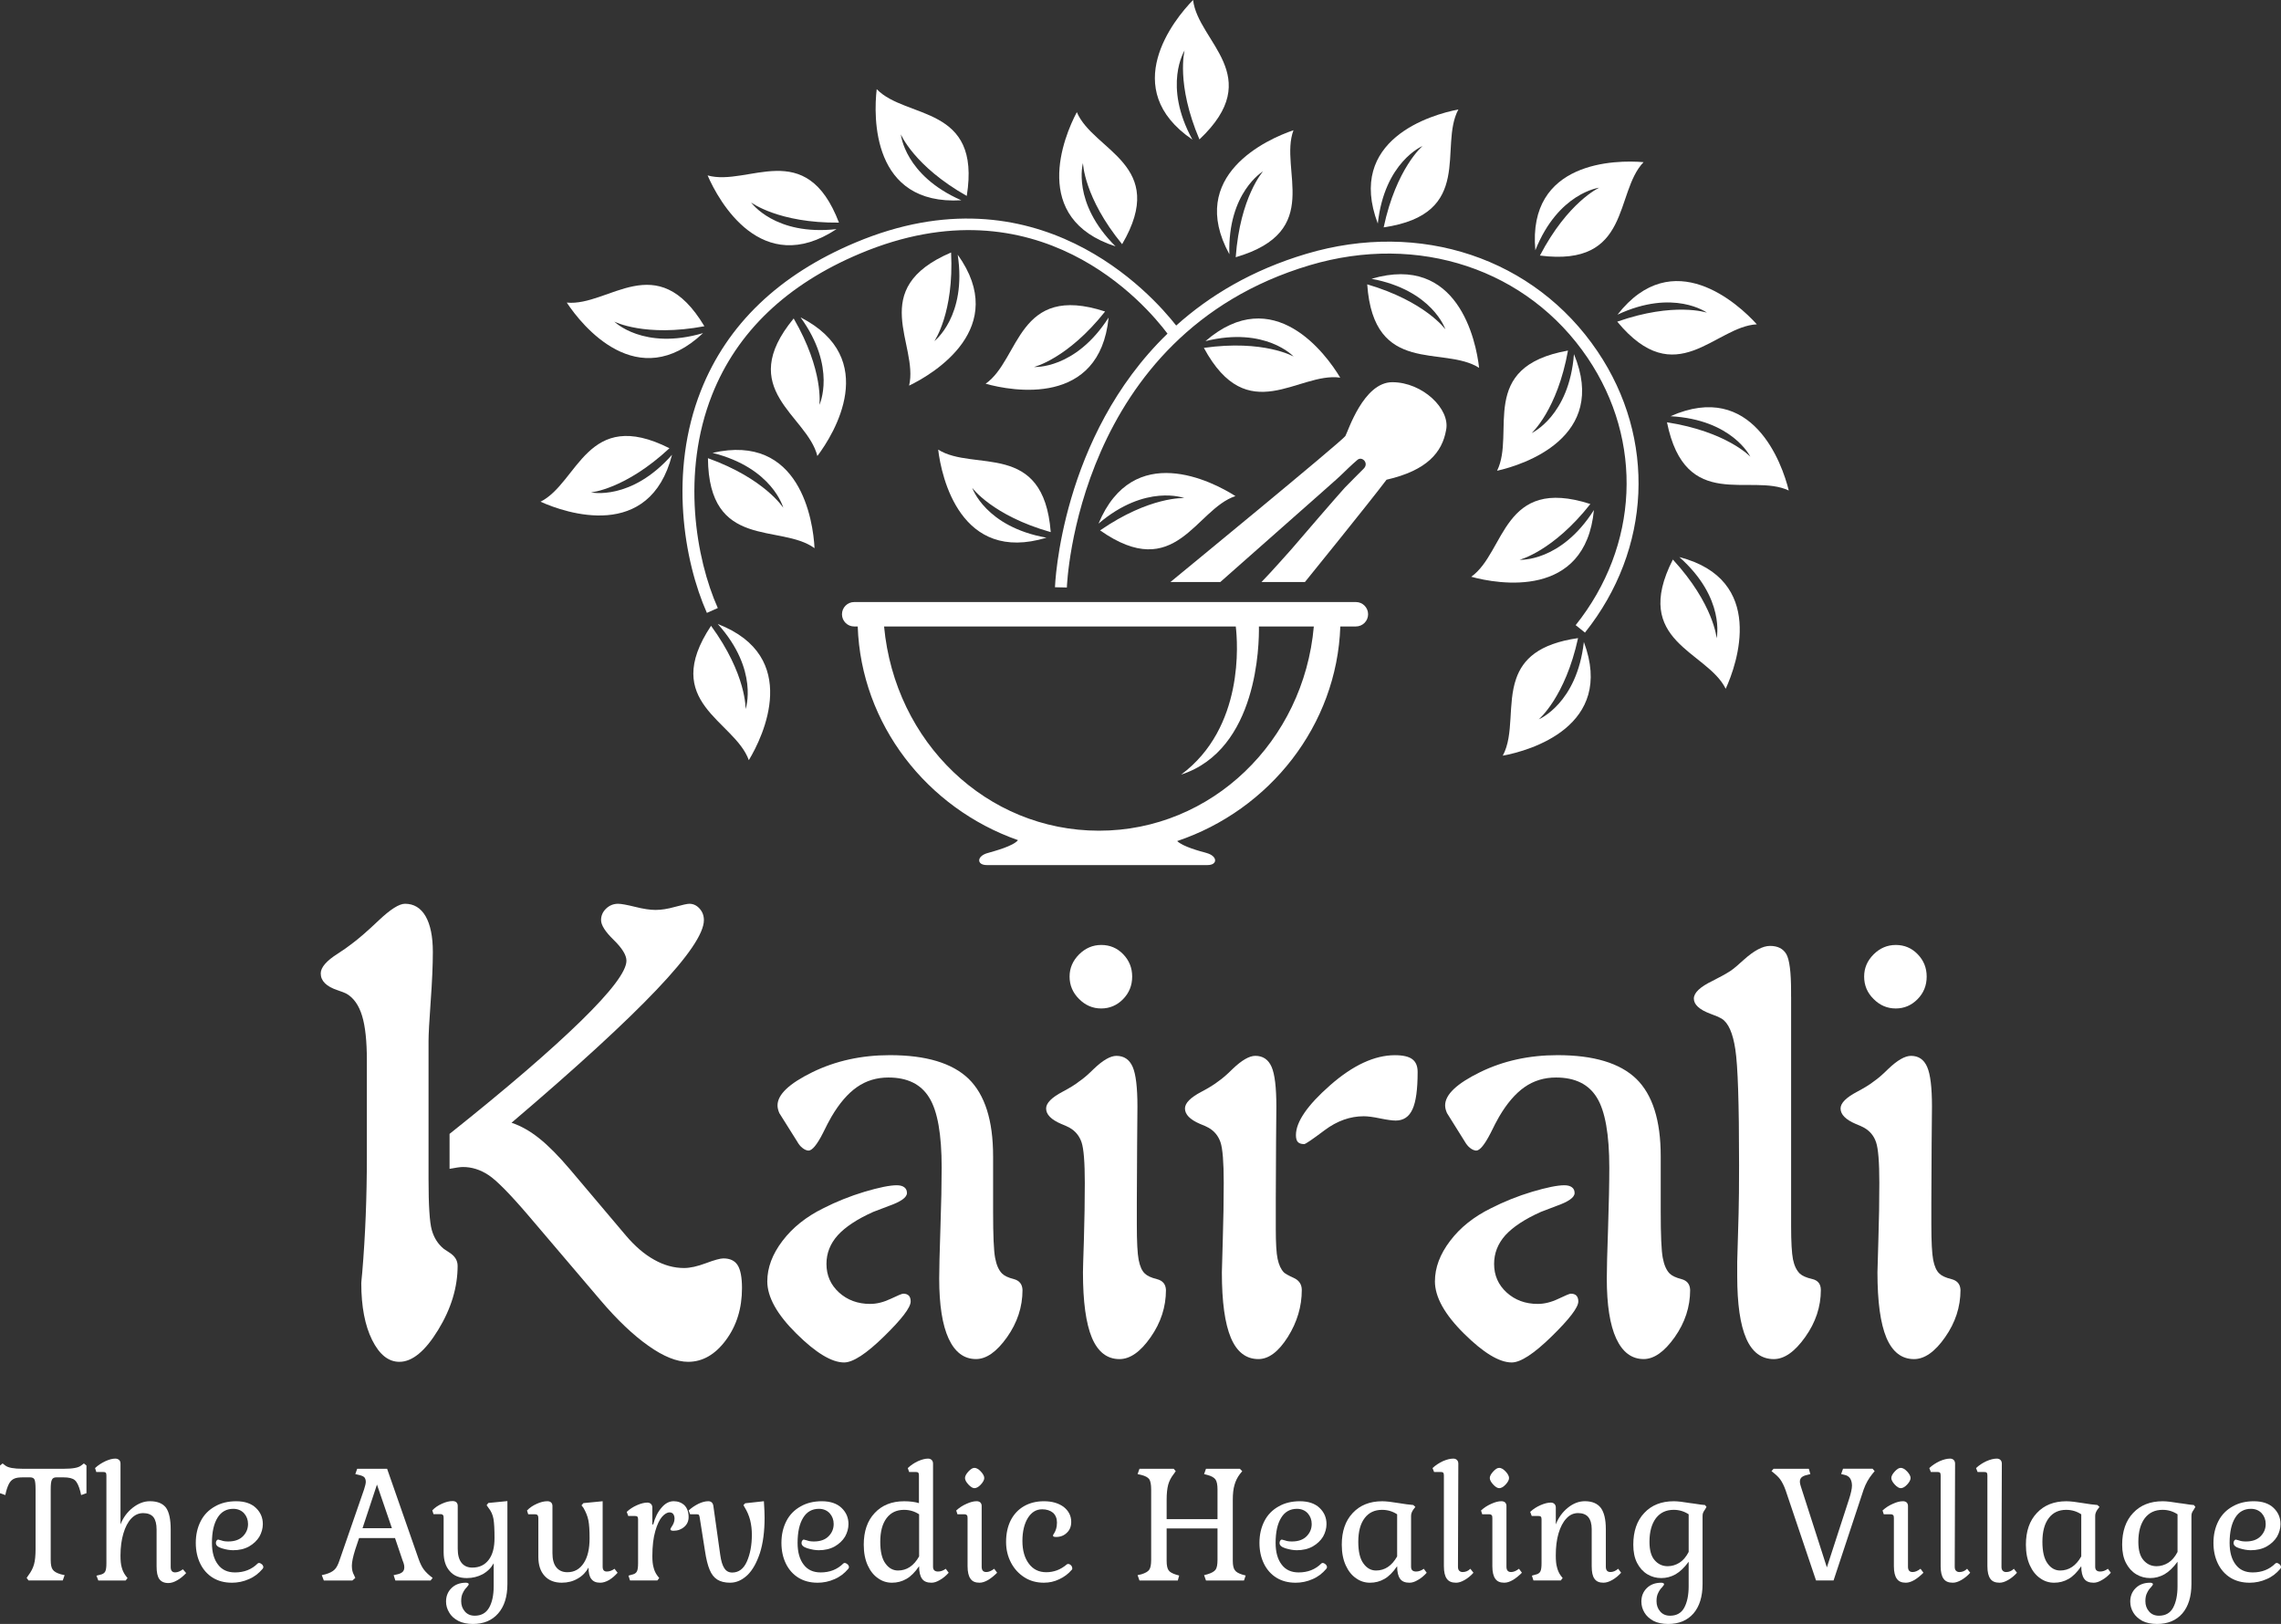 <?xml version="1.0" encoding="UTF-8"?>
<!DOCTYPE svg PUBLIC "-//W3C//DTD SVG 1.1//EN" "http://www.w3.org/Graphics/SVG/1.1/DTD/svg11.dtd">
<!-- Creator: CorelDRAW -->
<svg xmlns="http://www.w3.org/2000/svg" xml:space="preserve" width="16.933mm" height="12.056mm" version="1.1" style="shape-rendering:geometricPrecision; text-rendering:geometricPrecision; image-rendering:optimizeQuality; fill-rule:evenodd; clip-rule:evenodd"
viewBox="0 0 1684.8 1199.55"
 xmlns:xlink="http://www.w3.org/1999/xlink"
 xmlns:xodm="http://www.corel.com/coreldraw/odm/2003">
 <rect x="0" y="0" width="1684.8" height="1199.55" fill="#333333" stroke="none"/>
 <defs>
  <style type="text/css">
   <![CDATA[
    .fil0 {fill:white;fill-rule:nonzero}
   ]]>
  </style>
 </defs>
 <g id="Layer_x0020_1">
  <g id="_105553257957600">
   <g>
    <path class="fil0" d="M550.71 523.77c0,0 0.84,-25.39 -25.51,-61.52 -37.82,56.85 17.32,69.86 27.9,99.24 10.58,-17.39 38.99,-76.57 -22.92,-100.57 30.61,34.13 20.53,62.84 20.53,62.84z"/>
    <path class="fil0" d="M453.73 237.56c0,0 22.59,11.65 66.55,3.42 -35.13,-58.6 -70.55,-14.41 -101.64,-17.47 11.17,16.99 52.4,68.11 100.66,22.54 -43.98,12.95 -65.56,-8.49 -65.56,-8.49z"/>
    <path class="fil0" d="M578.53 375.07c0,0 -13.59,-21.5 -55.63,-36.63 0.59,68.27 53.52,48.12 78.73,66.47 -1,-20.29 -10.63,-85.24 -75.35,-70.39 44.46,11.12 52.26,40.55 52.26,40.55z"/>
    <path class="fil0" d="M690.13 251.97c0,0 14.61,-20.84 12.37,-65.47 -62.79,26.89 -23.78,67.95 -31.01,98.34 18.37,-8.78 74.56,-42.76 35.89,-96.71 6.9,45.32 -17.24,63.84 -17.24,63.84z"/>
    <path class="fil0" d="M665.4 99.25c0,0 9.74,23.46 48.67,45.47 10.85,-67.47 -44.74,-56.45 -66.51,-78.85 -2.4,20.27 -3.81,85.94 62.49,82.06 -41.97,-18.36 -44.65,-48.68 -44.65,-48.68z"/>
    <path class="fil0" d="M718.1 360.35c0,0 14.98,20.54 58,32.7 -5.34,-68.08 -56.77,-44.32 -83.14,-60.94 2.39,20.26 16.48,84.41 79.99,65.05 -45.06,-7.99 -54.85,-36.81 -54.85,-36.81z"/>
    <path class="fil0" d="M932.93 126.55c0,0 -16.99,18.9 -20.2,63.45 65.57,-19.16 31.79,-64.57 42.66,-93.8 -19.29,6.49 -79.18,33.37 -47.35,91.6 -1.37,-45.79 24.9,-61.25 24.9,-61.25z"/>
    <path class="fil0" d="M874.98 37.26c0,0 -6.56,24.57 10.95,65.72 49.66,-46.87 -1.08,-71.97 -4.69,-102.98 -14.28,14.51 -55.36,65.74 -0.51,103.12 -22.03,-40.16 -5.75,-65.86 -5.75,-65.86z"/>
    <path class="fil0" d="M1067.59 243.26c0,0 -14.83,-20.61 -57.73,-33.23 4.76,68.18 56.35,44.87 82.64,61.68 -2.24,-20.25 -15.77,-84.54 -79.46,-65.77 45.01,8.4 54.56,37.32 54.56,37.32z"/>
    <path class="fil0" d="M1181.21 138.64c0,0 -23.1,10.51 -43.79,50.13 67.7,8.64 54.88,-46.53 76.56,-68.99 -20.3,-1.77 -85.96,-1.02 -79.94,65.08 16.96,-42.52 47.17,-46.22 47.17,-46.22z"/>
    <path class="fil0" d="M1260.81 230.96c0,0 -24.07,-8.14 -66.28,6.63 43.55,52.61 71.94,3.6 103.1,1.97 -13.61,-15.12 -62.07,-59.44 -102.9,-7.14 41.48,-19.4 66.08,-1.45 66.08,-1.45z"/>
    <path class="fil0" d="M1122.37 413.48c0,0 24.64,-6.09 52.31,-41.19 -65.03,-20.97 -62.58,35.58 -87.98,53.74 19.62,5.42 84.31,16.8 90.61,-49.29 -24.56,38.71 -54.93,36.75 -54.93,36.75z"/>
    <path class="fil0" d="M1267.96 471.5c0,0 -2.09,-25.28 -32.34,-58.2 -31.03,60.84 25.18,67.44 39.03,95.46 8.5,-18.51 30.01,-80.6 -34.25,-97.28 34.3,30.39 27.55,60.02 27.55,60.02z"/>
    <path class="fil0" d="M436.44 363.72c0,0 25.31,-2.17 58.03,-32.63 -60.97,-30.77 -67.32,25.52 -95.22,39.5 18.56,8.43 80.7,29.63 97.14,-34.69 -30.28,34.41 -59.95,27.81 -59.95,27.81z"/>
    <path class="fil0" d="M554.77 149.52c0,0 20.24,15.36 64.91,14.92 -24.38,-63.79 -66.98,-26.44 -97.02,-34.86 8.08,18.72 39.76,76.22 95.21,39.66 -45.52,5.12 -63.1,-19.72 -63.1,-19.72z"/>
    <path class="fil0" d="M605.23 299.07c0,0 3.42,-25.18 -19,-63.83 -43.46,52.68 10.02,71.31 17.49,101.59 12.31,-16.22 46.73,-72.2 -12.41,-102.41 26.91,37.11 13.92,64.65 13.92,64.65z"/>
    <path class="fil0" d="M799.91 120.4c0,0 0.6,25.38 28.91,59.98 34.55,-58.95 -21.24,-68.79 -33.45,-97.54 -9.58,18.02 -34.61,78.75 28.58,99.14 -32.47,-32.32 -24.03,-61.58 -24.03,-61.58z"/>
    <path class="fil0" d="M763.78 271.06c0,0 24.7,-5.95 52.47,-40.96 -64.9,-21.23 -62.7,35.4 -88.24,53.34 19.62,5.56 84.28,17.18 90.84,-48.88 -24.69,38.59 -55.07,36.51 -55.07,36.51z"/>
    <path class="fil0" d="M874.74 367.91c0,0 -25.36,-1.5 -62.18,23.86 55.89,39.25 70.34,-15.51 99.96,-25.33 -17.16,-11 -75.55,-40.95 -101.13,20.33 34.91,-29.7 63.35,-18.86 63.35,-18.86z"/>
    <path class="fil0" d="M955.52 263.38c0,0 -22.07,-12.68 -66.31,-6.42 32.46,60.09 69.81,17.53 100.71,22 -10.4,-17.47 -49.24,-70.44 -99.53,-26.99 44.49,-10.97 65.13,11.41 65.13,11.41z"/>
    <path class="fil0" d="M1050.72 107.85c0,0 -19.42,16.38 -28.72,60.1 67.6,-9.89 40.41,-59.62 55.19,-87.09 -20.02,3.78 -83.03,22.22 -59.51,84.27 4.93,-45.54 33.03,-57.27 33.03,-57.27z"/>
    <path class="fil0" d="M1292.84 337.34c0,0 -17.4,-18.51 -61.57,-25.41 13.6,66.95 61.71,37.11 89.96,50.38 -4.87,-19.83 -26.65,-81.76 -87.35,-54.87 45.76,2.49 58.96,29.91 58.96,29.91z"/>
    <path class="fil0" d="M1131.31 319.88c0,0 18.94,-16.97 26.84,-60.94 -67.22,12.02 -38.51,60.83 -52.38,88.78 19.87,-4.43 82.29,-24.82 56.79,-86.15 -3.5,45.72 -31.24,58.31 -31.24,58.31z"/>
    <path class="fil0" d="M1119.86 501.31c-6.48,18.52 -1.41,41.32 -9.89,56.87 20.04,-3.64 83.17,-21.79 59.91,-83.97 -5.15,45.56 -33.29,57.11 -33.29,57.11 0,0 19.51,-16.33 29,-59.97 -29.26,4.16 -40.82,15.84 -45.73,29.95z"/>
    <path class="fil0" d="M1008.83 457.83c-0.15,0 -0.44,0.17 -0.38,0.54l0.38 -0.54z"/>
    <path class="fil0" d="M1028.39 282.31c-21.31,0 -32.72,36.41 -34.65,39.72 -1.89,3.39 -129.23,107.88 -129.23,107.88l36.85 0c85.36,-75.46 86.08,-75.96 89.25,-79.05 2.43,-2.37 8.12,-7.91 11.97,-11.13 3.32,-2.97 8.56,2.07 4.93,6.17 -2.31,2.15 -12.36,12.56 -14.14,14.26 -4.05,4.35 -32.55,37.38 -39.71,45.79 -4.19,4.54 -13.21,15.04 -21.9,23.97l32.09 0c0,0 47.69,-58.84 60.27,-75.57 29.9,-6.84 41.12,-20.19 44.01,-36.76 3.16,-15.49 -17.43,-35.27 -39.73,-35.27z"/>
    <path class="fil0" d="M1179.96 259.55c-46.43,-68.86 -130.9,-97.14 -215.16,-72.03 -40.03,11.93 -71.41,30.84 -96.04,52.95 -18.37,-23.45 -102.8,-117.73 -236.9,-61.31 -56.36,23.68 -94.76,60.46 -114.09,109.23 -23.91,60.27 -12.58,126.17 4.35,164.32l8.06 -3.57c-16.25,-36.55 -27.09,-99.73 -4.23,-157.51 18.43,-46.5 55.21,-81.61 109.33,-104.35 131.69,-55.36 211.13,37.89 227.06,59.17 -78.93,76.34 -83.05,185.82 -83.12,187.32l8.79 0.19c0.07,-1.83 7.04,-186.65 179.29,-238.02 80.47,-23.96 161.1,2.9 205.39,68.48 41.36,61.29 37.88,138.79 -8.86,197.35l6.86 5.51c49.19,-61.68 52.84,-143.23 9.27,-207.74z"/>
    <path class="fil0" d="M316.53 769.13l0 101.81c0,19.39 0.79,31.95 2.41,37.65 1.61,5.7 4.52,10.32 8.8,13.84 1.07,0.78 2.45,1.64 4.11,2.74 4.13,2.58 6.16,5.88 6.16,9.85 0,15.84 -4.77,31.66 -14.39,47.35 -9.6,15.73 -19.16,23.55 -28.61,23.55 -8.08,0 -14.78,-5.32 -20.16,-16.14 -5.32,-10.73 -8,-24.75 -8,-41.93 0,-0.79 0.27,-3.42 0.7,-7.84 2.31,-27.41 3.42,-55.96 3.42,-85.54l0 -71.17c0,-14.35 -1.16,-25.32 -3.55,-33.03 -2.34,-7.67 -6.11,-13.08 -11.3,-16.15 -1.35,-0.75 -3.65,-1.65 -6.87,-2.72 -8.24,-2.75 -12.35,-6.86 -12.35,-12.37 0,-4.43 4.18,-9.31 12.6,-14.62 4.24,-2.76 7.57,-5.07 9.82,-6.87 5.04,-3.66 11.87,-9.55 20.49,-17.75 8.61,-8.15 15.06,-12.22 19.34,-12.22 6.54,0 11.61,3.05 15.22,9.23 3.53,6.19 5.34,14.99 5.34,26.42 0,9.61 -0.54,21.82 -1.6,36.51 -1.07,14.74 -1.58,24.54 -1.58,29.39zm61.3 60.2l0 0c6.88,2.28 13.7,6.12 20.48,11.55 6.78,5.41 14.37,13.08 22.78,23l41.17 48.72c6.7,7.9 13.7,13.93 20.95,17.93 7.23,4.09 14.62,6.1 22.08,6.1 4.41,0 9.76,-1.19 16.13,-3.57 6.28,-2.35 10.62,-3.53 12.88,-3.53 4.9,0 8.43,1.67 10.54,5.02 2.12,3.32 3.21,9 3.21,16.95 0,14.93 -3.98,27.73 -11.88,38.39 -7.94,10.71 -17.26,16.03 -27.92,16.03 -8.37,0 -18.23,-3.94 -29.4,-11.89 -11.22,-7.92 -23.01,-19.14 -35.35,-33.65l-53.31 -62.64c-13.57,-15.86 -23.37,-25.81 -29.37,-29.77 -6.06,-3.99 -12.33,-5.95 -18.89,-5.95 -1.06,0 -2.41,0.14 -4.02,0.36 -1.59,0.22 -3.53,0.56 -5.85,1l0 -25.82c42.27,-33.69 74.61,-61.5 97.03,-83.41 22.42,-21.89 33.62,-36.72 33.62,-44.5 0,-4.11 -3.13,-9.21 -9.38,-15.33 -6.25,-6.07 -9.37,-10.97 -9.37,-14.65 0,-3.32 1.25,-6.18 3.77,-8.57 2.52,-2.38 5.47,-3.52 8.83,-3.52 2.26,0 6.48,0.78 12.55,2.27 6.13,1.56 11.15,2.28 15.11,2.28 4.15,0 8.94,-0.72 14.42,-2.28 5.51,-1.49 8.99,-2.27 10.51,-2.27 2.9,0 5.39,1.14 7.55,3.52 2.16,2.39 3.22,5.24 3.22,8.57 0,9.76 -11.62,26.92 -34.89,51.37 -23.27,24.5 -58.98,57.26 -107.19,98.29z"/>
    <path class="fil0" d="M566.74 946.46c0,-10.08 3.73,-20.03 11.2,-29.85 7.48,-9.87 17.53,-17.89 30.2,-24.13 9.6,-4.9 19.78,-8.96 30.43,-12.18 10.68,-3.15 18.6,-4.8 23.81,-4.8 2.45,0 4.29,0.52 5.6,1.53 1.28,0.96 1.92,2.39 1.92,4.21 0,3.24 -4.49,6.41 -13.49,9.59 -4.88,1.84 -8.68,3.3 -11.42,4.35 -11.88,5.31 -20.62,11.12 -26.21,17.26 -5.58,6.23 -8.34,13.26 -8.34,21.17 0,8.41 3.06,15.4 9.25,21.08 6.15,5.6 13.86,8.46 22.99,8.46 4.9,0 9.94,-1.26 15.21,-3.76 5.25,-2.52 8.37,-3.81 9.27,-3.81 1.83,0 3.19,0.53 4.14,1.46 0.91,1.04 1.34,2.45 1.34,4.28 0,4.42 -6.54,13.01 -19.66,25.82 -13.11,12.83 -22.95,19.25 -29.52,19.25 -9.14,0 -20.9,-7.1 -35.23,-21.32 -14.34,-14.17 -21.5,-27.03 -21.5,-38.63zm166.79 -92.43l0 0 0 41.15c0,17.26 0.48,28.56 1.47,33.87 1.01,5.36 2.69,9.23 5.17,11.67 1.65,1.67 4.55,3.05 8.69,4.09 4.08,1.11 6.23,3.74 6.39,8.06 0,12.46 -3.82,24.12 -11.44,34.88 -7.64,10.77 -15.25,16.13 -22.9,16.13 -8.83,0 -15.56,-5.03 -20.23,-15.12 -4.64,-10.06 -6.96,-24.85 -6.96,-44.4 0,-6.52 0.28,-18.91 0.9,-37.17 0.62,-18.18 0.92,-33.1 0.92,-44.7 0,-24.54 -3.02,-41.8 -9.17,-51.68 -6.09,-9.98 -16.15,-14.9 -30.15,-14.9 -8.71,0 -16.48,2.34 -23.25,7.09 -6.8,4.74 -13.05,12.04 -18.87,21.96 -1.7,2.9 -3.76,6.88 -6.2,11.9 -4.41,8.7 -8.02,13.05 -10.77,13.05 -1.52,-0.14 -2.99,-0.82 -4.43,-1.98 -1.49,-1.11 -2.8,-2.79 -3.98,-4.89l-13.09 -20.84c-0.45,-1.06 -0.8,-2.07 -1,-2.99 -0.24,-0.89 -0.33,-1.81 -0.33,-2.72 0,-7.92 8.54,-16.08 25.68,-24.48 17.19,-8.4 36.3,-12.61 57.34,-12.61 26.69,0 46.08,5.85 58.13,17.47 12.01,11.73 18.07,30.72 18.07,57.13z"/>
    <path class="fil0" d="M824.56 779.91c5.67,0 9.66,2.71 12.05,8.12 2.37,5.4 3.53,15.19 3.53,29.39 0,2.89 -0.07,12.17 -0.23,27.78 -0.12,15.63 -0.22,29.87 -0.22,42.69l0 16.7c0,12.68 0.45,21.38 1.36,26.07 0.95,4.77 2.44,8.12 4.58,10.08 1.69,1.67 4.67,3.06 8.9,4.1 4.29,1.11 6.5,3.72 6.67,8.04 0,12.47 -3.78,24.13 -11.32,34.87 -7.54,10.8 -15.19,16.16 -23.01,16.16 -9.13,0 -15.92,-5.28 -20.36,-15.77 -4.41,-10.59 -6.61,-26.61 -6.61,-48.31 0,-1.51 0.19,-9.61 0.7,-24.23 0.43,-14.65 0.66,-28.66 0.66,-41.9 0,-15.23 -0.81,-25.23 -2.4,-29.95 -1.63,-4.72 -4.55,-8.34 -8.84,-10.74 -1.35,-0.79 -3.4,-1.7 -6.15,-2.8 -7.49,-3.19 -11.19,-7 -11.19,-11.42 0,-3.97 4.02,-8.07 12.11,-12.34 5.48,-2.9 9.66,-5.5 12.55,-7.82 2.93,-1.96 6.44,-4.99 10.57,-9.09 6.7,-6.42 12.27,-9.62 16.67,-9.62zm-11.16 -81.91l0 0c6.39,0 11.83,2.28 16.24,6.88 4.41,4.57 6.61,10.05 6.61,16.47 0,6.57 -2.25,12.11 -6.74,16.7 -4.49,4.56 -9.9,6.86 -16.11,6.86 -6.27,0 -11.71,-2.3 -16.36,-6.99 -4.67,-4.6 -7.02,-10.16 -7.02,-16.56 0,-6.3 2.36,-11.69 7.02,-16.39 4.65,-4.61 10.09,-6.96 16.36,-6.96z"/>
    <path class="fil0" d="M927.19 779.9c5.66,0 9.65,2.74 12.03,8.13 2.36,5.41 3.53,15.18 3.53,29.41 0,2.14 -0.07,10.74 -0.22,25.86 -0.13,15.05 -0.2,29.27 -0.2,42.55l0 21.68c0,10.69 0.42,18.18 1.36,22.43 0.92,4.29 2.41,7.59 4.57,9.87 0.95,0.93 3.36,2.32 7.32,4.11 3.99,1.84 5.95,4.81 5.95,8.95 0,12.16 -3.45,23.72 -10.28,34.63 -6.89,10.92 -14.14,16.38 -21.76,16.38 -9.13,0 -15.93,-5.26 -20.36,-15.77 -4.43,-10.57 -6.63,-26.61 -6.63,-48.29 0,-1.53 0.22,-9.62 0.68,-24.25 0.45,-14.65 0.7,-28.64 0.7,-41.89 0,-15.23 -0.8,-25.22 -2.39,-29.96 -1.63,-4.72 -4.56,-8.32 -8.83,-10.73 -1.39,-0.8 -3.43,-1.71 -6.24,-2.8 -7.44,-3.19 -11.18,-6.99 -11.18,-11.41 0,-3.99 4.05,-8.09 12.14,-12.34 5.52,-2.9 9.69,-5.51 12.6,-7.81 2.91,-1.99 6.41,-5.01 10.52,-9.11 6.73,-6.43 12.31,-9.63 16.69,-9.63zm103.17 -0.47l0 0c6.01,0 10.28,1.03 12.84,2.99 2.61,1.97 3.9,5.09 3.9,9.37 0,12.81 -1.23,22.04 -3.8,27.57 -2.5,5.57 -6.65,8.35 -12.44,8.35 -2.45,0 -6.24,-0.53 -11.44,-1.58 -5.19,-1.09 -9.23,-1.6 -12.12,-1.6 -10.07,0 -19.69,3.43 -28.84,10.27 -9.15,6.87 -14.18,10.29 -15.12,10.29 -2.12,0 -3.67,-0.47 -4.64,-1.48 -1,-1 -1.49,-2.7 -1.49,-5.13 0,-9.76 8.41,-22.06 25.28,-36.86 16.83,-14.78 32.8,-22.19 47.87,-22.19z"/>
    <path class="fil0" d="M1059.87 946.46c0,-10.08 3.72,-20.03 11.2,-29.85 7.45,-9.87 17.52,-17.89 30.2,-24.13 9.63,-4.9 19.72,-8.96 30.4,-12.18 10.71,-3.15 18.61,-4.8 23.79,-4.8 2.47,0 4.34,0.52 5.64,1.53 1.29,0.96 1.94,2.39 1.94,4.21 0,3.24 -4.51,6.41 -13.53,9.59 -4.86,1.84 -8.7,3.3 -11.39,4.35 -11.9,5.31 -20.62,11.12 -26.25,17.26 -5.54,6.23 -8.29,13.26 -8.29,21.17 0,8.41 3.05,15.4 9.24,21.08 6.15,5.6 13.83,8.46 22.97,8.46 4.88,0 9.99,-1.26 15.22,-3.76 5.28,-2.52 8.33,-3.81 9.26,-3.81 1.84,0 3.21,0.53 4.13,1.46 0.91,1.04 1.38,2.45 1.38,4.28 0,4.42 -6.6,13.01 -19.68,25.82 -13.14,12.83 -22.94,19.25 -29.53,19.25 -9.13,0 -20.9,-7.1 -35.23,-21.32 -14.31,-14.17 -21.48,-27.03 -21.48,-38.63zm166.78 -92.43l0 0 0 41.15c0,17.26 0.49,28.56 1.49,33.87 0.99,5.36 2.71,9.23 5.11,11.67 1.72,1.67 4.61,3.05 8.69,4.09 4.15,1.11 6.3,3.74 6.44,8.06 0,12.46 -3.82,24.12 -11.43,34.88 -7.63,10.77 -15.28,16.13 -22.9,16.13 -8.82,0 -15.56,-5.03 -20.26,-15.12 -4.66,-10.06 -6.97,-24.85 -6.97,-44.4 0,-6.52 0.29,-18.91 0.94,-37.17 0.6,-18.18 0.91,-33.1 0.91,-44.7 0,-24.54 -3.06,-41.8 -9.15,-51.68 -6.09,-9.98 -16.17,-14.9 -30.21,-14.9 -8.71,0 -16.43,2.34 -23.25,7.09 -6.75,4.74 -13.04,12.04 -18.83,21.96 -1.7,2.9 -3.72,6.88 -6.19,11.9 -4.45,8.7 -8.02,13.05 -10.74,13.05 -1.51,-0.14 -3.02,-0.82 -4.49,-1.98 -1.44,-1.11 -2.79,-2.79 -4,-4.89l-13.02 -20.84c-0.48,-1.06 -0.81,-2.07 -1.05,-2.99 -0.19,-0.89 -0.33,-1.81 -0.33,-2.72 0,-7.92 8.57,-16.08 25.73,-24.48 17.13,-8.4 36.27,-12.61 57.3,-12.61 26.74,0 46.06,5.85 58.14,17.47 12.04,11.73 18.07,30.72 18.07,57.13z"/>
    <path class="fil0" d="M1322.96 736.2l0 169.32c0,11.87 0.47,20.1 1.37,24.68 0.94,4.6 2.59,8.09 5.04,10.55 1.82,1.67 4.85,3.02 9.14,4 4.29,1 6.41,3.7 6.41,8.14 0,12.34 -3.86,23.96 -11.55,34.73 -7.68,10.84 -15.43,16.29 -23.2,16.29 -9.15,0 -15.96,-5.1 -20.37,-15.23 -4.44,-10.12 -6.65,-25.49 -6.65,-46.1l0 -10.52c0.9,-33.55 1.37,-37.94 1.37,-71.35 0,-46.77 -0.92,-73.37 -2.75,-85.52 -1.82,-12.12 -5.18,-19.71 -10.05,-22.72 -1.85,-1.06 -4.64,-2.32 -8.48,-3.68 -8.11,-3.05 -12.12,-6.77 -12.12,-11.18 0,-4.28 4.59,-8.64 13.73,-13.05 5.5,-2.75 9.91,-5.2 13.25,-7.34 2.44,-1.65 5.73,-4.42 9.84,-8.21 7.63,-6.88 14.09,-10.31 19.44,-10.31 5.66,0 9.65,2 12.03,6.04 2.33,4.06 3.52,13.26 3.52,27.6l0 3.88z"/>
    <path class="fil0" d="M1411.48 779.91c5.62,0 9.58,2.71 11.94,8.12 2.4,5.4 3.58,15.19 3.58,29.39 0,2.89 -0.1,12.17 -0.25,27.78 -0.14,15.63 -0.21,29.87 -0.21,42.69l0 16.7c0,12.68 0.46,21.38 1.36,26.07 0.94,4.77 2.43,8.12 4.59,10.08 1.67,1.67 4.65,3.06 8.93,4.1 4.26,1.11 6.46,3.72 6.65,8.04 0,12.47 -3.81,24.13 -11.37,34.87 -7.51,10.8 -15.22,16.16 -22.95,16.16 -9.16,0 -15.93,-5.28 -20.4,-15.77 -4.42,-10.59 -6.62,-26.61 -6.62,-48.31 0,-1.51 0.23,-9.61 0.69,-24.23 0.48,-14.65 0.7,-28.66 0.7,-41.9 0,-15.23 -0.8,-25.23 -2.4,-29.95 -1.58,-4.72 -4.56,-8.34 -8.82,-10.74 -1.39,-0.79 -3.43,-1.7 -6.19,-2.8 -7.47,-3.19 -11.23,-7 -11.23,-11.42 0,-3.97 4.08,-8.07 12.17,-12.34 5.45,-2.9 9.69,-5.5 12.58,-7.82 2.89,-1.96 6.39,-4.99 10.51,-9.09 6.73,-6.42 12.3,-9.62 16.76,-9.62zm-11.25 -81.91l0 0c6.41,0 11.81,2.28 16.24,6.88 4.43,4.57 6.62,10.05 6.62,16.47 0,6.57 -2.23,12.11 -6.74,16.7 -4.5,4.56 -9.84,6.86 -16.12,6.86 -6.24,0 -11.73,-2.3 -16.35,-6.99 -4.7,-4.6 -6.98,-10.16 -6.98,-16.56 0,-6.3 2.29,-11.69 6.98,-16.39 4.62,-4.61 10.11,-6.96 16.35,-6.96z"/>
    <path class="fil0" d="M1001.49 444.71l-12.4 0 -13.39 0 -327.89 0 -13.36 0 -3.55 0c-4.95,0 -9,4.04 -9,9.03 0,4.99 4.06,9.01 9,9.01l2.63 0c2.49,72.17 51.09,134.22 118.39,157.84 -3.58,4.42 -17.12,7.99 -22.43,9.51 -8.22,2.29 -8.19,8.89 -0.69,8.89l163.12 0c7.56,0 7.56,-6.6 -0.64,-8.89 -5.04,-1.38 -17.48,-4.68 -21.8,-8.84 68.37,-22.99 118.01,-85.58 120.51,-158.52l11.5 0c4.99,0 9.02,-4.03 9.02,-9.01 0,-4.99 -4.03,-9.03 -9.02,-9.03zm-189.72 168.89l0 0c-83.17,0 -150.78,-65.4 -158.77,-150.84l259.77 0c1.38,11.45 6.46,74.68 -40.36,109.41 56.73,-18.45 57.67,-96.68 57.45,-109.41l40.56 0c-7.46,84.8 -75.51,150.84 -158.64,150.84z"/>
   </g>
   <path class="fil0" d="M19.67 1165.53l1.4 -2.04c1.9,-2.54 3.3,-5.2 4.06,-7.99 0.77,-2.67 1.14,-6.48 1.14,-11.17l0 -44.19c0,-3.68 -0.26,-6.09 -0.77,-7.23 -0.51,-1.14 -1.64,-1.65 -3.29,-1.65l-5.2 0c-2.8,0 -4.96,0.26 -6.35,0.89 -1.53,0.64 -2.67,1.65 -3.56,3.05 -0.89,1.39 -1.77,3.55 -2.54,6.35l-0.64 2.79 -3.93 -1.39 0 -20.44 1.9 -1.53 2.03 1.53c2.03,1.64 6.35,2.41 12.96,2.41l30.09 0c6.73,0 11.04,-0.77 12.95,-2.41l2.04 -1.53 1.9 1.53 0 20.44 -3.94 1.39 -0.63 -2.79c-1.14,-4.2 -2.42,-6.86 -4.07,-8.26 -1.65,-1.39 -4.44,-2.03 -8.38,-2.03l-5.33 0c-1.65,0 -2.67,0.64 -3.17,1.78 -0.64,1.13 -0.89,3.55 -0.89,7.1l0 52.06c0,3.55 0.51,5.97 1.52,7.23 0.89,1.39 2.92,2.54 5.97,3.43l2.79 0.63 -1.39 3.94 -25.26 0 -1.4 -1.9z"/>
   <path id="_1" class="fil0" d="M124.43 1169.33c-3.17,0 -5.33,-1.01 -6.73,-2.92 -1.4,-1.9 -2.04,-5.07 -2.04,-9.39l0 -27.3c0,-3.93 -0.76,-6.98 -2.28,-9.01 -1.65,-2.03 -4.19,-3.04 -7.62,-3.04 -3.3,0 -6.22,1.27 -8.76,3.94 -2.55,2.67 -4.45,6.35 -5.84,11.04 -1.4,4.7 -2.16,10.16 -2.16,16.38 0,3.55 0.25,6.48 0.89,8.63 0.51,2.16 1.52,4.32 2.93,6.23l1.39 1.77 -1.39 1.78 -20.19 0 -1.4 -3.55 2.55 -0.64c1.9,-0.38 3.29,-1.14 3.93,-2.42 0.64,-1.13 0.89,-3.29 0.89,-6.22l0 -64.75c0,-0.9 -0.12,-1.65 -0.51,-2.04 -0.38,-0.38 -0.89,-0.51 -1.77,-0.51l-5.2 0 -0.9 -2.92c2.16,-2.03 4.7,-3.68 7.62,-5.07 2.8,-1.27 5.2,-1.91 7.36,-1.91 1.14,0 2.03,0.38 2.8,1.01 0.64,0.64 1.01,1.52 1.01,2.67l0 44.94c1.9,-4.95 4.95,-9.13 9.01,-12.31 4.06,-3.17 8.25,-4.83 12.7,-4.83 5.58,0 9.52,1.65 11.93,4.83 2.29,3.29 3.43,8.63 3.43,15.99l0 27.81c0,2.67 1.14,3.93 3.29,3.93 1.78,0 3.69,-0.76 5.72,-2.28l2.41 2.79c-2.16,2.29 -4.32,4.07 -6.6,5.33 -2.42,1.4 -4.58,2.03 -6.48,2.03z"/>
   <path id="_2" class="fil0" d="M171.14 1169.08c-5.33,0 -10.03,-1.27 -13.96,-3.68 -3.94,-2.42 -7.11,-5.97 -9.27,-10.41 -2.16,-4.45 -3.3,-9.52 -3.3,-15.36 0,-6.1 1.27,-11.43 3.68,-16.13 2.42,-4.7 5.97,-8.25 10.55,-10.8 4.44,-2.54 9.64,-3.8 15.61,-3.8 6.22,0 11.17,1.65 14.6,4.95 3.43,3.3 5.08,7.24 5.08,11.94 0,3.17 -0.9,6.35 -2.54,9.26 -1.78,2.93 -4.32,5.33 -7.62,7.24 -3.43,1.9 -7.36,2.79 -11.81,2.79 -2.54,0 -5.33,-0.51 -8.25,-1.39 -2.93,-0.89 -4.45,-2.16 -4.45,-3.94 0,-0.63 0.13,-1.26 0.51,-1.77 0.39,-0.51 0.77,-0.77 1.14,-0.77 0.26,0 1.01,0.26 2.42,0.64 1.26,0.51 2.92,0.76 5.07,0.76 4.7,0 8.25,-1.26 10.8,-3.8 2.54,-2.55 3.8,-5.59 3.8,-9.14 0,-3.04 -1.01,-5.71 -2.92,-7.87 -2.03,-2.16 -4.7,-3.3 -8,-3.3 -4.96,0 -8.89,2.16 -11.55,6.48 -2.8,4.44 -4.19,10.67 -4.19,18.67 0,6.86 1.52,12.19 4.44,15.99 2.93,3.94 7.11,5.84 12.58,5.84 6.73,0 12.31,-2.16 16.76,-6.6 0.26,-0.26 0.64,-0.39 1.01,-0.39 0.64,0 1.39,0.39 2.16,1.02 0.64,0.63 1.01,1.39 1.01,2.15 0,0.26 -0.13,0.52 -0.25,0.64 -0.13,0.26 -0.26,0.39 -0.26,0.51 -2.92,3.43 -6.22,5.97 -10.16,7.62 -3.93,1.78 -8.25,2.67 -12.7,2.67z"/>
   <path id="_3" class="fil0" d="M237.68 1163.49l2.67 -0.63c3.17,-0.9 5.32,-2.04 6.73,-3.43 1.39,-1.26 2.67,-3.68 3.81,-7.23l18.03 -52.06c0.89,-2.67 1.26,-4.57 1.26,-5.58 0,-1.4 -0.38,-2.54 -1.14,-3.43 -0.89,-0.76 -2.16,-1.26 -3.93,-1.65l-2.67 -0.63 1.39 -3.94 22.09 0 23.23 66.53c1.27,3.68 2.67,6.35 4.07,8.13 1.39,1.78 3.42,3.81 6.35,5.97l-1.52 1.9 -26.03 0 -1.27 -3.94 2.8 -0.63c1.78,-0.39 3.04,-1.01 3.94,-1.91 0.76,-0.76 1.13,-1.9 1.13,-3.3 0,-0.89 -0.12,-1.9 -0.51,-3.04 -0.38,-1.14 -0.76,-1.9 -0.89,-2.41l-5.46 -16.13 -26.53 0 -2.8 8.38c-1.65,5.21 -2.54,9.27 -2.54,12.07 0,2.79 0.51,5.07 1.64,6.98l0.9 2.04 -2.16 1.9 -21.07 0 -1.52 -3.94zm30.09 -34.66l21.71 0 -11.04 -32.25 -10.67 32.25z"/>
   <path id="_4" class="fil0" d="M349.28 1199.55c-4.19,0 -7.87,-0.76 -10.8,-2.28 -3.04,-1.65 -5.33,-3.68 -6.73,-6.23 -1.52,-2.54 -2.29,-5.2 -2.29,-8 0,-3.93 1.27,-7.23 3.94,-9.9 2.67,-2.67 6.22,-4.06 10.79,-4.06 0.64,0 1.14,0.13 1.52,0.38 0.39,0.13 0.51,0.38 0.51,0.77 0,0.38 -0.51,1.14 -1.52,2.28 -1.14,1.14 -2.03,2.42 -2.79,4.07 -0.9,1.65 -1.27,3.68 -1.27,6.09 0,3.04 0.89,5.59 2.8,7.75 1.77,2.03 4.19,3.04 7.23,3.04 4.7,0 8.25,-1.91 10.54,-5.84 2.29,-3.94 3.43,-9.27 3.43,-15.87l0 -17.01c-1.91,3.43 -4.58,6.09 -8,8 -3.56,1.9 -7.49,2.92 -11.81,2.92 -5.46,0 -9.65,-1.65 -12.57,-5.07 -3.04,-3.3 -4.58,-8 -4.58,-13.97l0 -25.39c0,-1.01 -0.12,-1.77 -0.51,-2.16 -0.38,-0.38 -0.89,-0.63 -1.77,-0.63l-5.2 0 -0.9 -2.8c1.91,-2.03 4.32,-3.68 7.24,-4.96 2.79,-1.26 5.33,-1.9 7.74,-1.9 1.14,0 2.03,0.25 2.8,0.89 0.63,0.64 1.01,1.52 1.01,2.54l0 31.74c0,4.58 0.89,8 2.79,10.42 1.91,2.41 4.58,3.55 8,3.55 5.21,0 9.14,-1.9 12.07,-5.71 2.92,-3.81 4.31,-9.14 4.31,-16.13 0,-6.35 -0.25,-11.04 -0.76,-14.09 -0.51,-3.04 -1.78,-5.84 -3.81,-8.38l-1.27 -1.78 1.27 -1.65 14.09 -1.39 0 61.19c0,9.39 -2.28,16.64 -6.86,21.84 -4.57,5.2 -10.79,7.74 -18.66,7.74z"/>
   <path id="_5" class="fil0" d="M415.05 1169.08c-5.46,0 -9.78,-1.65 -12.83,-5.08 -3.04,-3.29 -4.58,-7.99 -4.58,-13.96l0 -28.7c0,-1.9 -0.76,-2.8 -2.28,-2.8l-5.2 0 -0.9 -2.79c1.91,-2.03 4.32,-3.68 7.24,-4.96 2.79,-1.27 5.33,-1.9 7.74,-1.9 1.14,0 2.03,0.25 2.8,0.89 0.63,0.64 1.01,1.52 1.01,2.54l0 34.91c0,4.58 0.89,8 2.79,10.41 1.91,2.42 4.58,3.69 8.26,3.69 5.2,0 9.14,-2.29 12.06,-6.74 2.93,-4.44 4.32,-10.54 4.32,-18.41 0,-5.58 -0.26,-10.03 -0.89,-13.2 -0.64,-3.17 -1.91,-6.22 -3.68,-9.26l-1.4 -1.78 1.4 -1.65 14.22 -1.39 0 48.37c0,2.42 1.01,3.55 3.04,3.55 1.9,0 3.81,-0.63 5.71,-2.03l2.29 2.93c-1.91,2.16 -3.94,3.93 -6.22,5.33 -2.42,1.39 -4.58,2.03 -6.61,2.03 -3.04,0 -5.2,-0.89 -6.6,-2.8 -1.4,-1.77 -2.04,-4.57 -2.04,-8.38 -1.9,3.43 -4.57,6.22 -8,8.13 -3.42,2.03 -7.36,3.04 -11.67,3.04z"/>
   <path id="_6" class="fil0" d="M464.18 1163.87l2.16 -0.64c2.03,-0.38 3.42,-1.14 4.06,-2.42 0.64,-1.13 0.9,-3.29 0.9,-6.22l0 -32.25c0,-0.89 -0.13,-1.65 -0.52,-2.03 -0.38,-0.38 -0.89,-0.51 -1.77,-0.51l-4.96 0 -1.14 -3.04c2.16,-2.03 4.7,-3.68 7.62,-4.96 2.92,-1.26 5.46,-1.9 7.62,-1.9 1.13,0 2.03,0.38 2.67,1.01 0.63,0.64 1.01,1.52 1.01,2.54l0 12.57 0.63 0c1.4,-5.2 3.43,-9.26 6.23,-12.44 2.67,-3.17 5.71,-4.7 8.89,-4.7 3.17,0 5.84,1.01 8,3.04 2.03,2.16 3.04,4.96 3.04,8.64 0,2.92 -1.01,5.32 -3.17,7.23 -2.16,1.9 -4.83,2.92 -8,2.92 -1.52,0 -2.29,-0.38 -2.29,-1.13 0,-0.26 0.26,-0.9 0.9,-1.78 0.64,-0.89 1.14,-1.91 1.52,-2.8 0.38,-0.89 0.64,-2.03 0.64,-3.3 0,-1.39 -0.39,-2.54 -1.01,-3.42 -0.64,-0.77 -1.53,-1.14 -2.67,-1.14 -1.78,0 -3.68,1.14 -5.59,3.3 -1.9,2.16 -3.55,5.71 -4.95,10.54 -1.4,4.83 -2.16,10.92 -2.16,18.41 0,3.43 0.25,6.22 0.89,8.38 0.51,2.16 1.39,4.19 2.8,6.1l1.39 1.77 -1.39 1.78 -20.19 0 -1.14 -3.55z"/>
   <path id="_7" class="fil0" d="M539.35 1169.08c-3.94,0 -7.11,-0.77 -9.52,-2.29 -2.42,-1.52 -4.32,-3.93 -5.71,-7.36 -1.4,-3.3 -2.54,-8 -3.43,-13.96l-3.81 -24.13c-0.12,-1.14 -0.38,-1.9 -0.63,-2.29 -0.26,-0.38 -0.77,-0.51 -1.53,-0.51l-4.95 0 -1.14 -2.79c2.03,-1.91 4.45,-3.56 7.23,-4.96 2.67,-1.27 5.08,-1.9 7.24,-1.9 2.16,0 3.42,1.13 3.8,3.42l5.08 36.19c0.64,4.57 1.65,7.87 3.04,9.9 1.39,2.16 3.3,3.17 5.84,3.17 4.7,0 8.38,-2.67 10.8,-8.13 2.41,-5.45 3.68,-12.06 3.68,-19.8 0,-3.68 -0.39,-7.23 -1.27,-10.8 -0.89,-3.42 -2.29,-6.6 -3.93,-9.26l-1.02 -1.78 1.27 -1.39 13.84 -1.52c0.38,5.45 0.51,9.52 0.51,12.19 0,10.15 -1.14,18.79 -3.43,26.02 -2.41,7.24 -5.45,12.7 -9.26,16.38 -3.94,3.68 -8.13,5.59 -12.7,5.59z"/>
   <path id="_8" class="fil0" d="M603.71 1169.08c-5.33,0 -10.03,-1.27 -13.96,-3.68 -3.94,-2.42 -7.11,-5.97 -9.27,-10.41 -2.16,-4.45 -3.3,-9.52 -3.3,-15.36 0,-6.1 1.27,-11.43 3.68,-16.13 2.42,-4.7 5.97,-8.25 10.55,-10.8 4.44,-2.54 9.64,-3.8 15.61,-3.8 6.22,0 11.17,1.65 14.6,4.95 3.43,3.3 5.08,7.24 5.08,11.94 0,3.17 -0.9,6.35 -2.54,9.26 -1.78,2.93 -4.32,5.33 -7.62,7.24 -3.43,1.9 -7.36,2.79 -11.81,2.79 -2.54,0 -5.33,-0.51 -8.25,-1.39 -2.93,-0.89 -4.45,-2.16 -4.45,-3.94 0,-0.63 0.13,-1.26 0.51,-1.77 0.39,-0.51 0.77,-0.77 1.14,-0.77 0.26,0 1.01,0.26 2.42,0.64 1.26,0.51 2.92,0.76 5.07,0.76 4.7,0 8.25,-1.26 10.8,-3.8 2.54,-2.55 3.8,-5.59 3.8,-9.14 0,-3.04 -1.01,-5.71 -2.92,-7.87 -2.03,-2.16 -4.7,-3.3 -8,-3.3 -4.96,0 -8.89,2.16 -11.55,6.48 -2.8,4.44 -4.19,10.67 -4.19,18.67 0,6.86 1.52,12.19 4.44,15.99 2.93,3.94 7.11,5.84 12.58,5.84 6.73,0 12.31,-2.16 16.76,-6.6 0.26,-0.26 0.64,-0.39 1.01,-0.39 0.64,0 1.39,0.39 2.16,1.02 0.64,0.63 1.01,1.39 1.01,2.15 0,0.26 -0.13,0.52 -0.25,0.64 -0.13,0.26 -0.26,0.39 -0.26,0.51 -2.92,3.43 -6.22,5.97 -10.16,7.62 -3.93,1.78 -8.25,2.67 -12.7,2.67z"/>
   <path id="_9" class="fil0" d="M658.82 1169.08c-3.68,0 -7.11,-1.01 -10.29,-3.3 -3.17,-2.16 -5.71,-5.33 -7.61,-9.52 -1.91,-4.19 -2.93,-9.26 -2.93,-15.23 0,-9.9 2.67,-17.77 8.13,-23.49 5.33,-5.71 12.57,-8.63 21.71,-8.63 4.45,0 8.13,0.51 10.92,1.39l0 -20.44c0,-0.9 -0.12,-1.65 -0.51,-2.04 -0.38,-0.38 -0.89,-0.51 -1.65,-0.51l-5.07 0 -1.01 -2.92c2.16,-2.03 4.57,-3.68 7.49,-5.07 2.92,-1.27 5.33,-1.91 7.49,-1.91 1.13,0 2.03,0.38 2.67,1.01 0.63,0.64 1.01,1.52 1.01,2.67l0 76.18c0,2.42 1.26,3.55 3.68,3.55 1.9,0 3.81,-0.63 5.71,-2.03l2.16 2.93c-2.03,2.28 -4.19,4.06 -6.48,5.33 -2.29,1.39 -4.32,2.03 -6.22,2.03 -3.17,0 -5.59,-0.89 -6.98,-2.93 -1.39,-1.9 -2.16,-4.95 -2.16,-9.26 -3.04,4.45 -6.22,7.62 -9.39,9.39 -3.3,1.91 -6.86,2.8 -10.67,2.8zm4.45 -9.01c6.47,0 11.68,-3.43 15.61,-10.41l0 -31.11c-3.3,-2.16 -6.98,-3.29 -11.17,-3.29 -5.45,0 -9.77,2.03 -12.83,6.09 -3.17,4.19 -4.7,10.03 -4.7,17.52 0,7.23 1.27,12.57 3.81,16 2.42,3.42 5.59,5.2 9.27,5.2z"/>
   <path id="_10" class="fil0" d="M719.76 1099.25c-1.27,0 -2.8,-0.89 -4.45,-2.67 -1.65,-1.78 -2.54,-3.43 -2.54,-4.83 0,-1.39 0.89,-3.04 2.54,-4.83 1.65,-1.77 3.05,-2.67 4.45,-2.67 1.39,0 3.04,0.9 4.7,2.67 1.65,1.78 2.54,3.43 2.54,4.83 0,1.39 -0.89,3.04 -2.54,4.83 -1.65,1.78 -3.3,2.67 -4.7,2.67zm3.81 69.83c-3.17,0 -5.33,-0.89 -6.74,-2.93 -1.39,-1.9 -2.16,-4.95 -2.16,-9.26l0 -35.55c0,-1.01 -0.12,-1.78 -0.51,-2.16 -0.38,-0.38 -0.89,-0.64 -1.77,-0.64l-5.2 0 -0.9 -2.79c2.16,-2.03 4.7,-3.68 7.62,-4.96 2.8,-1.27 5.2,-1.9 7.36,-1.9 1.14,0 2.03,0.25 2.8,0.89 0.64,0.64 1.01,1.52 1.01,2.54l0 44.94c0,2.67 1.14,3.94 3.42,3.94 1.78,0 3.68,-0.77 5.84,-2.42l2.16 2.93c-2.16,2.16 -4.32,3.93 -6.6,5.33 -2.42,1.39 -4.45,2.03 -6.35,2.03z"/>
   <path id="_11" class="fil0" d="M771.05 1169.08c-5.33,0 -10.16,-1.27 -14.35,-3.94 -4.19,-2.67 -7.49,-6.22 -9.91,-10.79 -2.41,-4.58 -3.68,-9.65 -3.68,-15.36 0,-6.1 1.14,-11.43 3.43,-16 2.29,-4.45 5.58,-8 9.77,-10.41 4.2,-2.42 9.14,-3.68 14.74,-3.68 5.96,0 10.79,1.39 14.6,4.19 3.68,2.92 5.58,6.6 5.58,11.04 0,3.3 -1.01,5.97 -3.17,8 -2.15,2.16 -4.82,3.17 -8.12,3.17 -0.77,0 -1.27,-0.13 -1.65,-0.26 -0.38,-0.13 -0.51,-0.51 -0.51,-0.89 0,-0.26 0.25,-0.77 0.89,-1.65 0.51,-0.89 1.01,-1.9 1.4,-3.17 0.38,-1.14 0.63,-2.8 0.63,-4.7 0,-3.04 -1.01,-5.46 -2.92,-7.23 -2.03,-1.65 -4.7,-2.55 -8,-2.55 -4.45,0 -7.87,2.16 -10.54,6.35 -2.67,4.32 -4.06,10.03 -4.06,17.01 0,7.11 1.64,12.7 4.82,16.89 3.17,4.19 7.37,6.23 12.83,6.23 2.8,0 5.46,-0.52 7.87,-1.4 2.42,-0.89 4.96,-2.41 7.36,-4.44 0.13,-0.13 0.51,-0.26 1.02,-0.26 0.63,0 1.39,0.38 2.03,1.01 0.63,0.77 0.89,1.52 0.89,2.29 0,0.64 -0.13,0.89 -0.26,0.89 -2.66,3.17 -5.83,5.46 -9.39,7.11 -3.68,1.77 -7.36,2.54 -11.29,2.54z"/>
   <path id="_12" class="fil0" d="M840.25 1163.49l2.8 -0.63c2.93,-0.9 4.96,-2.04 5.84,-3.43 0.89,-1.26 1.39,-3.68 1.39,-7.23l0 -52.06c0,-3.55 -0.51,-6.09 -1.39,-7.49 -1.01,-1.39 -2.92,-2.41 -5.84,-3.17l-2.8 -0.63 1.4 -3.94 25.26 0 1.52 1.78 -1.52 2.16c-1.9,2.41 -3.3,5.07 -4.06,7.87 -0.77,2.92 -1.14,6.6 -1.14,11.17l0 14.22 37.57 0 0 -21.97c0,-3.42 -0.51,-5.97 -1.52,-7.36 -1.01,-1.39 -3.05,-2.54 -5.97,-3.3l-2.42 -0.63 1.4 -3.94 25.01 0 1.77 1.78 -1.77 2.16c-1.91,2.54 -3.17,5.2 -3.94,7.99 -0.89,2.93 -1.27,6.61 -1.27,11.05l0 45.06c0,3.3 0.51,5.59 1.53,6.86 0.89,1.4 2.79,2.42 5.58,3.3l2.41 0.64 -1.26 3.68 -28.06 0 -1.4 -3.94 2.42 -0.63c3.04,-0.9 5.07,-2.04 6.09,-3.43 0.9,-1.26 1.4,-3.68 1.4,-7.23l0 -23.23 -37.57 0 0 23.99c0,3.3 0.51,5.59 1.39,6.86 0.89,1.4 2.8,2.42 5.59,3.3l2.28 0.64 -1.01 3.68 -28.31 0 -1.4 -3.94z"/>
   <path id="_13" class="fil0" d="M956.79 1169.08c-5.33,0 -10.03,-1.27 -13.96,-3.68 -3.94,-2.42 -7.11,-5.97 -9.27,-10.41 -2.16,-4.45 -3.3,-9.52 -3.3,-15.36 0,-6.1 1.27,-11.43 3.68,-16.13 2.42,-4.7 5.97,-8.25 10.55,-10.8 4.44,-2.54 9.64,-3.8 15.61,-3.8 6.22,0 11.17,1.65 14.6,4.95 3.43,3.3 5.08,7.24 5.08,11.94 0,3.17 -0.9,6.35 -2.54,9.26 -1.78,2.93 -4.32,5.33 -7.62,7.24 -3.43,1.9 -7.36,2.79 -11.81,2.79 -2.54,0 -5.33,-0.51 -8.25,-1.39 -2.93,-0.89 -4.45,-2.16 -4.45,-3.94 0,-0.63 0.13,-1.26 0.51,-1.77 0.39,-0.51 0.77,-0.77 1.14,-0.77 0.26,0 1.01,0.26 2.42,0.64 1.26,0.51 2.92,0.76 5.07,0.76 4.7,0 8.25,-1.26 10.8,-3.8 2.54,-2.55 3.8,-5.59 3.8,-9.14 0,-3.04 -1.01,-5.71 -2.92,-7.87 -2.03,-2.16 -4.7,-3.3 -8,-3.3 -4.96,0 -8.89,2.16 -11.55,6.48 -2.8,4.44 -4.19,10.67 -4.19,18.67 0,6.86 1.52,12.19 4.44,15.99 2.93,3.94 7.11,5.84 12.58,5.84 6.73,0 12.31,-2.16 16.76,-6.6 0.26,-0.26 0.64,-0.39 1.01,-0.39 0.64,0 1.39,0.39 2.16,1.02 0.64,0.63 1.01,1.39 1.01,2.15 0,0.26 -0.13,0.52 -0.25,0.64 -0.13,0.26 -0.26,0.39 -0.26,0.51 -2.92,3.43 -6.22,5.97 -10.16,7.62 -3.93,1.78 -8.25,2.67 -12.7,2.67z"/>
   <path id="_14" class="fil0" d="M1011.9 1169.08c-3.68,0 -7.11,-1.01 -10.29,-3.3 -3.17,-2.16 -5.71,-5.33 -7.61,-9.52 -1.91,-4.19 -2.93,-9.26 -2.93,-15.23 0,-9.9 2.67,-17.77 8.13,-23.49 5.33,-5.71 12.57,-8.63 21.71,-8.63 3.04,0 7.23,0.51 12.44,1.39 3.94,0.64 7.37,1.14 10.55,1.39l1.52 1.4 -1.65 2.16c-0.64,1.01 -1.01,1.77 -1.14,2.28 -0.26,0.64 -0.38,1.4 -0.38,2.29l0 37.45c0,2.42 1.26,3.55 3.68,3.55 1.9,0 3.81,-0.63 5.71,-2.03l2.16 2.93c-2.03,2.28 -4.19,4.06 -6.48,5.33 -2.29,1.39 -4.32,2.03 -6.22,2.03 -3.17,0 -5.59,-0.89 -6.98,-2.93 -1.39,-1.9 -2.16,-4.95 -2.16,-9.26 -3.04,4.45 -6.22,7.62 -9.39,9.39 -3.3,1.91 -6.86,2.8 -10.67,2.8zm4.45 -9.01c6.47,0 11.68,-3.43 15.61,-10.41l0 -31.11c-3.3,-2.16 -6.98,-3.29 -11.17,-3.29 -5.45,0 -9.77,2.03 -12.83,6.09 -3.17,4.19 -4.7,10.03 -4.7,17.52 0,7.23 1.27,12.57 3.81,16 2.42,3.42 5.59,5.2 9.27,5.2z"/>
   <path id="_15" class="fil0" d="M1075.51 1169.08c-3.17,0 -5.46,-0.89 -6.86,-2.93 -1.4,-1.9 -2.16,-4.95 -2.16,-9.26l0 -67.03c0,-0.9 -0.13,-1.65 -0.51,-2.04 -0.38,-0.38 -0.89,-0.51 -1.78,-0.51l-4.95 0 -1.14 -2.92c2.16,-2.03 4.7,-3.68 7.61,-5.07 2.93,-1.27 5.46,-1.91 7.75,-1.91 1.14,0 2.03,0.38 2.67,1.01 0.63,0.64 1.01,1.52 1.01,2.67l-0.26 76.18c0,1.27 0.26,2.29 0.9,2.93 0.63,0.63 1.39,1.01 2.54,1.01 2.16,0 4.06,-0.77 5.71,-2.42l2.29 2.93c-1.91,2.16 -4.07,3.93 -6.48,5.33 -2.42,1.39 -4.45,2.03 -6.35,2.03z"/>
   <path id="_16" class="fil0" d="M1107.38 1099.25c-1.27,0 -2.8,-0.89 -4.45,-2.67 -1.65,-1.78 -2.54,-3.43 -2.54,-4.83 0,-1.39 0.89,-3.04 2.54,-4.83 1.65,-1.77 3.05,-2.67 4.45,-2.67 1.39,0 3.04,0.9 4.7,2.67 1.65,1.78 2.54,3.43 2.54,4.83 0,1.39 -0.89,3.04 -2.54,4.83 -1.65,1.78 -3.3,2.67 -4.7,2.67zm3.81 69.83c-3.17,0 -5.33,-0.89 -6.74,-2.93 -1.39,-1.9 -2.16,-4.95 -2.16,-9.26l0 -35.55c0,-1.01 -0.12,-1.78 -0.51,-2.16 -0.38,-0.38 -0.89,-0.64 -1.77,-0.64l-5.2 0 -0.9 -2.79c2.16,-2.03 4.7,-3.68 7.62,-4.96 2.8,-1.27 5.2,-1.9 7.36,-1.9 1.14,0 2.03,0.25 2.8,0.89 0.64,0.64 1.01,1.52 1.01,2.54l0 44.94c0,2.67 1.14,3.94 3.42,3.94 1.78,0 3.68,-0.77 5.84,-2.42l2.16 2.93c-2.16,2.16 -4.32,3.93 -6.6,5.33 -2.42,1.39 -4.45,2.03 -6.35,2.03z"/>
   <path id="_17" class="fil0" d="M1184.44 1169.08c-3.17,0 -5.33,-0.89 -6.73,-2.93 -1.4,-1.9 -2.04,-4.95 -2.04,-9.26l0 -27.42c0,-3.94 -0.89,-6.86 -2.54,-8.89 -1.65,-1.91 -4.19,-2.93 -7.49,-2.93 -3.29,0 -6.22,1.27 -8.63,3.94 -2.54,2.67 -4.45,6.35 -5.84,11.04 -1.4,4.7 -2.03,10.16 -2.03,16.38 0,3.55 0.25,6.48 0.89,8.63 0.51,2.16 1.39,4.32 2.8,6.23l1.39 1.77 -1.39 1.78 -20.19 0 -1.14 -3.55 2.16 -0.64c2.03,-0.38 3.42,-1.14 4.06,-2.42 0.64,-1.13 0.9,-3.29 0.9,-6.22l0 -32.25c0,-0.89 -0.13,-1.65 -0.52,-2.03 -0.38,-0.38 -0.89,-0.51 -1.77,-0.51l-4.96 0 -1.14 -3.04c2.16,-2.03 4.7,-3.68 7.62,-4.96 2.92,-1.26 5.46,-1.9 7.62,-1.9 1.13,0 2.03,0.38 2.67,1.01 0.63,0.64 1.01,1.52 1.01,2.54l0 12.57c1.9,-4.95 4.95,-9.13 8.89,-12.31 3.93,-3.17 8.12,-4.83 12.57,-4.83 5.33,0 9.27,1.65 11.81,4.95 2.41,3.3 3.68,8.51 3.68,15.62l0 27.8c0,2.67 1.14,3.94 3.42,3.94 1.91,0 3.81,-0.77 5.71,-2.42l2.16 2.93c-1.9,2.16 -4.06,3.93 -6.47,5.33 -2.42,1.39 -4.58,2.03 -6.48,2.03z"/>
   <path id="_18" class="fil0" d="M1232.17 1199.55c-4.32,0 -8,-0.76 -10.92,-2.28 -2.93,-1.65 -5.2,-3.68 -6.61,-6.1 -1.52,-2.54 -2.28,-5.2 -2.28,-8.13 0,-3.93 1.26,-7.23 3.93,-9.9 2.67,-2.67 6.23,-4.06 10.8,-4.06 0.64,0 1.14,0.13 1.52,0.38 0.38,0.13 0.51,0.38 0.51,0.77 0,0.38 -0.51,1.14 -1.52,2.28 -1.14,1.14 -2.03,2.42 -2.8,4.07 -0.89,1.65 -1.26,3.68 -1.26,6.09 0,3.04 0.89,5.59 2.79,7.75 1.78,2.03 4.19,3.04 7.24,3.04 4.7,0 8.25,-1.91 10.41,-5.84 2.16,-3.94 3.3,-9.27 3.3,-15.87l0 -18.16c-3.17,4.32 -6.35,7.36 -9.65,9.27 -3.43,1.9 -6.86,2.79 -10.54,2.79 -3.68,0 -7.11,-0.89 -10.29,-2.79 -3.17,-1.91 -5.71,-4.7 -7.61,-8.39 -1.91,-3.68 -2.8,-8.25 -2.8,-13.45 0,-9.9 2.67,-17.77 8.13,-23.49 5.33,-5.71 12.57,-8.63 21.83,-8.63 2.93,0 6.98,0.51 12.19,1.39 0.9,0.13 2.42,0.26 4.7,0.64 2.16,0.38 4.2,0.64 6.1,0.76l1.14 1.4 -1.27 2.16c-0.64,0.89 -1.01,1.52 -1.26,2.16 -0.26,0.63 -0.39,1.39 -0.39,2.41l0 50.15c0,9.39 -2.28,16.64 -6.73,21.84 -4.57,5.2 -10.8,7.74 -18.67,7.74zm-0.38 -42.66c3.04,0 5.97,-0.89 8.64,-2.54 2.67,-1.65 4.95,-4.32 6.86,-8l0 -27.81c-3.3,-2.16 -6.98,-3.29 -11.04,-3.29 -5.59,0 -9.91,2.03 -13.08,6.09 -3.17,4.19 -4.83,10.03 -4.83,17.52 0,6.22 1.27,10.67 3.81,13.58 2.54,2.93 5.71,4.45 9.65,4.45z"/>
   <path id="_19" class="fil0" d="M1318.89 1100.77c-1.26,-3.55 -2.67,-6.22 -4.06,-8.13 -1.39,-1.9 -3.55,-3.8 -6.35,-5.96l1.52 -1.78 26.03 0 1.14 3.94 -2.42 0.63c-1.9,0.39 -3.17,1.01 -4.06,1.78 -0.89,0.89 -1.27,1.9 -1.27,3.3 0,0.89 0.26,1.9 0.64,3.17 0.39,1.26 0.64,2.03 0.77,2.41l18.54 57.64 16.25 -50.02c1.52,-4.58 2.29,-8.13 2.29,-10.54 -0.13,-4.45 -1.91,-6.98 -5.33,-7.75l-2.67 -0.63 1.39 -3.94 21.84 0 1.52 1.78 -1.78 2.16c-2.67,3.29 -4.82,7.1 -6.35,11.42l-22.22 67.16 -12.95 0 -22.48 -66.66z"/>
   <path id="_20" class="fil0" d="M1403.96 1099.25c-1.27,0 -2.8,-0.89 -4.45,-2.67 -1.65,-1.78 -2.54,-3.43 -2.54,-4.83 0,-1.39 0.89,-3.04 2.54,-4.83 1.65,-1.77 3.05,-2.67 4.45,-2.67 1.39,0 3.04,0.9 4.7,2.67 1.65,1.78 2.54,3.43 2.54,4.83 0,1.39 -0.89,3.04 -2.54,4.83 -1.65,1.78 -3.3,2.67 -4.7,2.67zm3.81 69.83c-3.17,0 -5.33,-0.89 -6.74,-2.93 -1.39,-1.9 -2.16,-4.95 -2.16,-9.26l0 -35.55c0,-1.01 -0.12,-1.78 -0.51,-2.16 -0.38,-0.38 -0.89,-0.64 -1.77,-0.64l-5.2 0 -0.9 -2.79c2.16,-2.03 4.7,-3.68 7.62,-4.96 2.8,-1.27 5.2,-1.9 7.36,-1.9 1.14,0 2.03,0.25 2.8,0.89 0.64,0.64 1.01,1.52 1.01,2.54l0 44.94c0,2.67 1.14,3.94 3.42,3.94 1.78,0 3.68,-0.77 5.84,-2.42l2.16 2.93c-2.16,2.16 -4.32,3.93 -6.6,5.33 -2.42,1.39 -4.45,2.03 -6.35,2.03z"/>
   <path id="_21" class="fil0" d="M1442.43 1169.08c-3.17,0 -5.46,-0.89 -6.86,-2.93 -1.4,-1.9 -2.16,-4.95 -2.16,-9.26l0 -67.03c0,-0.9 -0.13,-1.65 -0.51,-2.04 -0.38,-0.38 -0.89,-0.51 -1.78,-0.51l-4.95 0 -1.14 -2.92c2.16,-2.03 4.7,-3.68 7.61,-5.07 2.93,-1.27 5.46,-1.91 7.75,-1.91 1.14,0 2.03,0.38 2.67,1.01 0.63,0.64 1.01,1.52 1.01,2.67l-0.26 76.18c0,1.27 0.26,2.29 0.9,2.93 0.63,0.63 1.39,1.01 2.54,1.01 2.16,0 4.06,-0.77 5.71,-2.42l2.29 2.93c-1.91,2.16 -4.07,3.93 -6.48,5.33 -2.42,1.39 -4.45,2.03 -6.35,2.03z"/>
   <path id="_22" class="fil0" d="M1476.96 1169.08c-3.17,0 -5.46,-0.89 -6.86,-2.93 -1.4,-1.9 -2.16,-4.95 -2.16,-9.26l0 -67.03c0,-0.9 -0.13,-1.65 -0.51,-2.04 -0.38,-0.38 -0.89,-0.51 -1.78,-0.51l-4.95 0 -1.14 -2.92c2.16,-2.03 4.7,-3.68 7.61,-5.07 2.93,-1.27 5.46,-1.91 7.75,-1.91 1.14,0 2.03,0.38 2.67,1.01 0.63,0.64 1.01,1.52 1.01,2.67l-0.26 76.18c0,1.27 0.26,2.29 0.9,2.93 0.63,0.63 1.39,1.01 2.54,1.01 2.16,0 4.06,-0.77 5.71,-2.42l2.29 2.93c-1.91,2.16 -4.07,3.93 -6.48,5.33 -2.42,1.39 -4.45,2.03 -6.35,2.03z"/>
   <path id="_23" class="fil0" d="M1517.21 1169.08c-3.68,0 -7.11,-1.01 -10.29,-3.3 -3.17,-2.16 -5.71,-5.33 -7.61,-9.52 -1.91,-4.19 -2.93,-9.26 -2.93,-15.23 0,-9.9 2.67,-17.77 8.13,-23.49 5.33,-5.71 12.57,-8.63 21.71,-8.63 3.04,0 7.23,0.51 12.44,1.39 3.94,0.64 7.37,1.14 10.55,1.39l1.52 1.4 -1.65 2.16c-0.64,1.01 -1.01,1.77 -1.14,2.28 -0.26,0.64 -0.38,1.4 -0.38,2.29l0 37.45c0,2.42 1.26,3.55 3.68,3.55 1.9,0 3.81,-0.63 5.71,-2.03l2.16 2.93c-2.03,2.28 -4.19,4.06 -6.48,5.33 -2.29,1.39 -4.32,2.03 -6.22,2.03 -3.17,0 -5.59,-0.89 -6.98,-2.93 -1.39,-1.9 -2.16,-4.95 -2.16,-9.26 -3.04,4.45 -6.22,7.62 -9.39,9.39 -3.3,1.91 -6.86,2.8 -10.67,2.8zm4.45 -9.01c6.47,0 11.68,-3.43 15.61,-10.41l0 -31.11c-3.3,-2.16 -6.98,-3.29 -11.17,-3.29 -5.45,0 -9.77,2.03 -12.83,6.09 -3.17,4.19 -4.7,10.03 -4.7,17.52 0,7.23 1.27,12.57 3.81,16 2.42,3.42 5.59,5.2 9.27,5.2z"/>
   <path id="_24" class="fil0" d="M1593.26 1199.55c-4.32,0 -8,-0.76 -10.92,-2.28 -2.93,-1.65 -5.2,-3.68 -6.61,-6.1 -1.52,-2.54 -2.28,-5.2 -2.28,-8.13 0,-3.93 1.26,-7.23 3.93,-9.9 2.67,-2.67 6.23,-4.06 10.8,-4.06 0.64,0 1.14,0.13 1.52,0.38 0.38,0.13 0.51,0.38 0.51,0.77 0,0.38 -0.51,1.14 -1.52,2.28 -1.14,1.14 -2.03,2.42 -2.8,4.07 -0.89,1.65 -1.26,3.68 -1.26,6.09 0,3.04 0.89,5.59 2.79,7.75 1.78,2.03 4.19,3.04 7.24,3.04 4.7,0 8.25,-1.91 10.41,-5.84 2.16,-3.94 3.3,-9.27 3.3,-15.87l0 -18.16c-3.17,4.32 -6.35,7.36 -9.65,9.27 -3.43,1.9 -6.86,2.79 -10.54,2.79 -3.68,0 -7.11,-0.89 -10.29,-2.79 -3.17,-1.91 -5.71,-4.7 -7.61,-8.39 -1.91,-3.68 -2.8,-8.25 -2.8,-13.45 0,-9.9 2.67,-17.77 8.13,-23.49 5.33,-5.71 12.57,-8.63 21.83,-8.63 2.93,0 6.98,0.51 12.19,1.39 0.9,0.13 2.42,0.26 4.7,0.64 2.16,0.38 4.2,0.64 6.1,0.76l1.14 1.4 -1.27 2.16c-0.64,0.89 -1.01,1.52 -1.26,2.16 -0.26,0.63 -0.39,1.39 -0.39,2.41l0 50.15c0,9.39 -2.28,16.64 -6.73,21.84 -4.57,5.2 -10.8,7.74 -18.67,7.74zm-0.38 -42.66c3.04,0 5.97,-0.89 8.64,-2.54 2.67,-1.65 4.95,-4.32 6.86,-8l0 -27.81c-3.3,-2.16 -6.98,-3.29 -11.04,-3.29 -5.59,0 -9.91,2.03 -13.08,6.09 -3.17,4.19 -4.83,10.03 -4.83,17.52 0,6.22 1.27,10.67 3.81,13.58 2.54,2.93 5.71,4.45 9.65,4.45z"/>
   <path id="_25" class="fil0" d="M1661.44 1169.08c-5.33,0 -10.03,-1.27 -13.96,-3.68 -3.94,-2.42 -7.11,-5.97 -9.27,-10.41 -2.16,-4.45 -3.3,-9.52 -3.3,-15.36 0,-6.1 1.27,-11.43 3.68,-16.13 2.42,-4.7 5.97,-8.25 10.55,-10.8 4.44,-2.54 9.64,-3.8 15.61,-3.8 6.22,0 11.17,1.65 14.6,4.95 3.43,3.3 5.08,7.24 5.08,11.94 0,3.17 -0.9,6.35 -2.54,9.26 -1.78,2.93 -4.32,5.33 -7.62,7.24 -3.43,1.9 -7.36,2.79 -11.81,2.79 -2.54,0 -5.33,-0.51 -8.25,-1.39 -2.93,-0.89 -4.45,-2.16 -4.45,-3.94 0,-0.63 0.13,-1.26 0.51,-1.77 0.39,-0.51 0.77,-0.77 1.14,-0.77 0.26,0 1.01,0.26 2.42,0.64 1.26,0.51 2.92,0.76 5.07,0.76 4.7,0 8.25,-1.26 10.8,-3.8 2.54,-2.55 3.8,-5.59 3.8,-9.14 0,-3.04 -1.01,-5.71 -2.92,-7.87 -2.03,-2.16 -4.7,-3.3 -8,-3.3 -4.96,0 -8.89,2.16 -11.55,6.48 -2.8,4.44 -4.19,10.67 -4.19,18.67 0,6.86 1.52,12.19 4.44,15.99 2.93,3.94 7.11,5.84 12.58,5.84 6.73,0 12.31,-2.16 16.76,-6.6 0.26,-0.26 0.64,-0.39 1.01,-0.39 0.64,0 1.39,0.39 2.16,1.02 0.64,0.63 1.01,1.39 1.01,2.15 0,0.26 -0.13,0.52 -0.25,0.64 -0.13,0.26 -0.26,0.39 -0.26,0.51 -2.92,3.43 -6.22,5.97 -10.16,7.62 -3.93,1.78 -8.25,2.67 -12.7,2.67z"/>
  </g>
 </g>
</svg>
